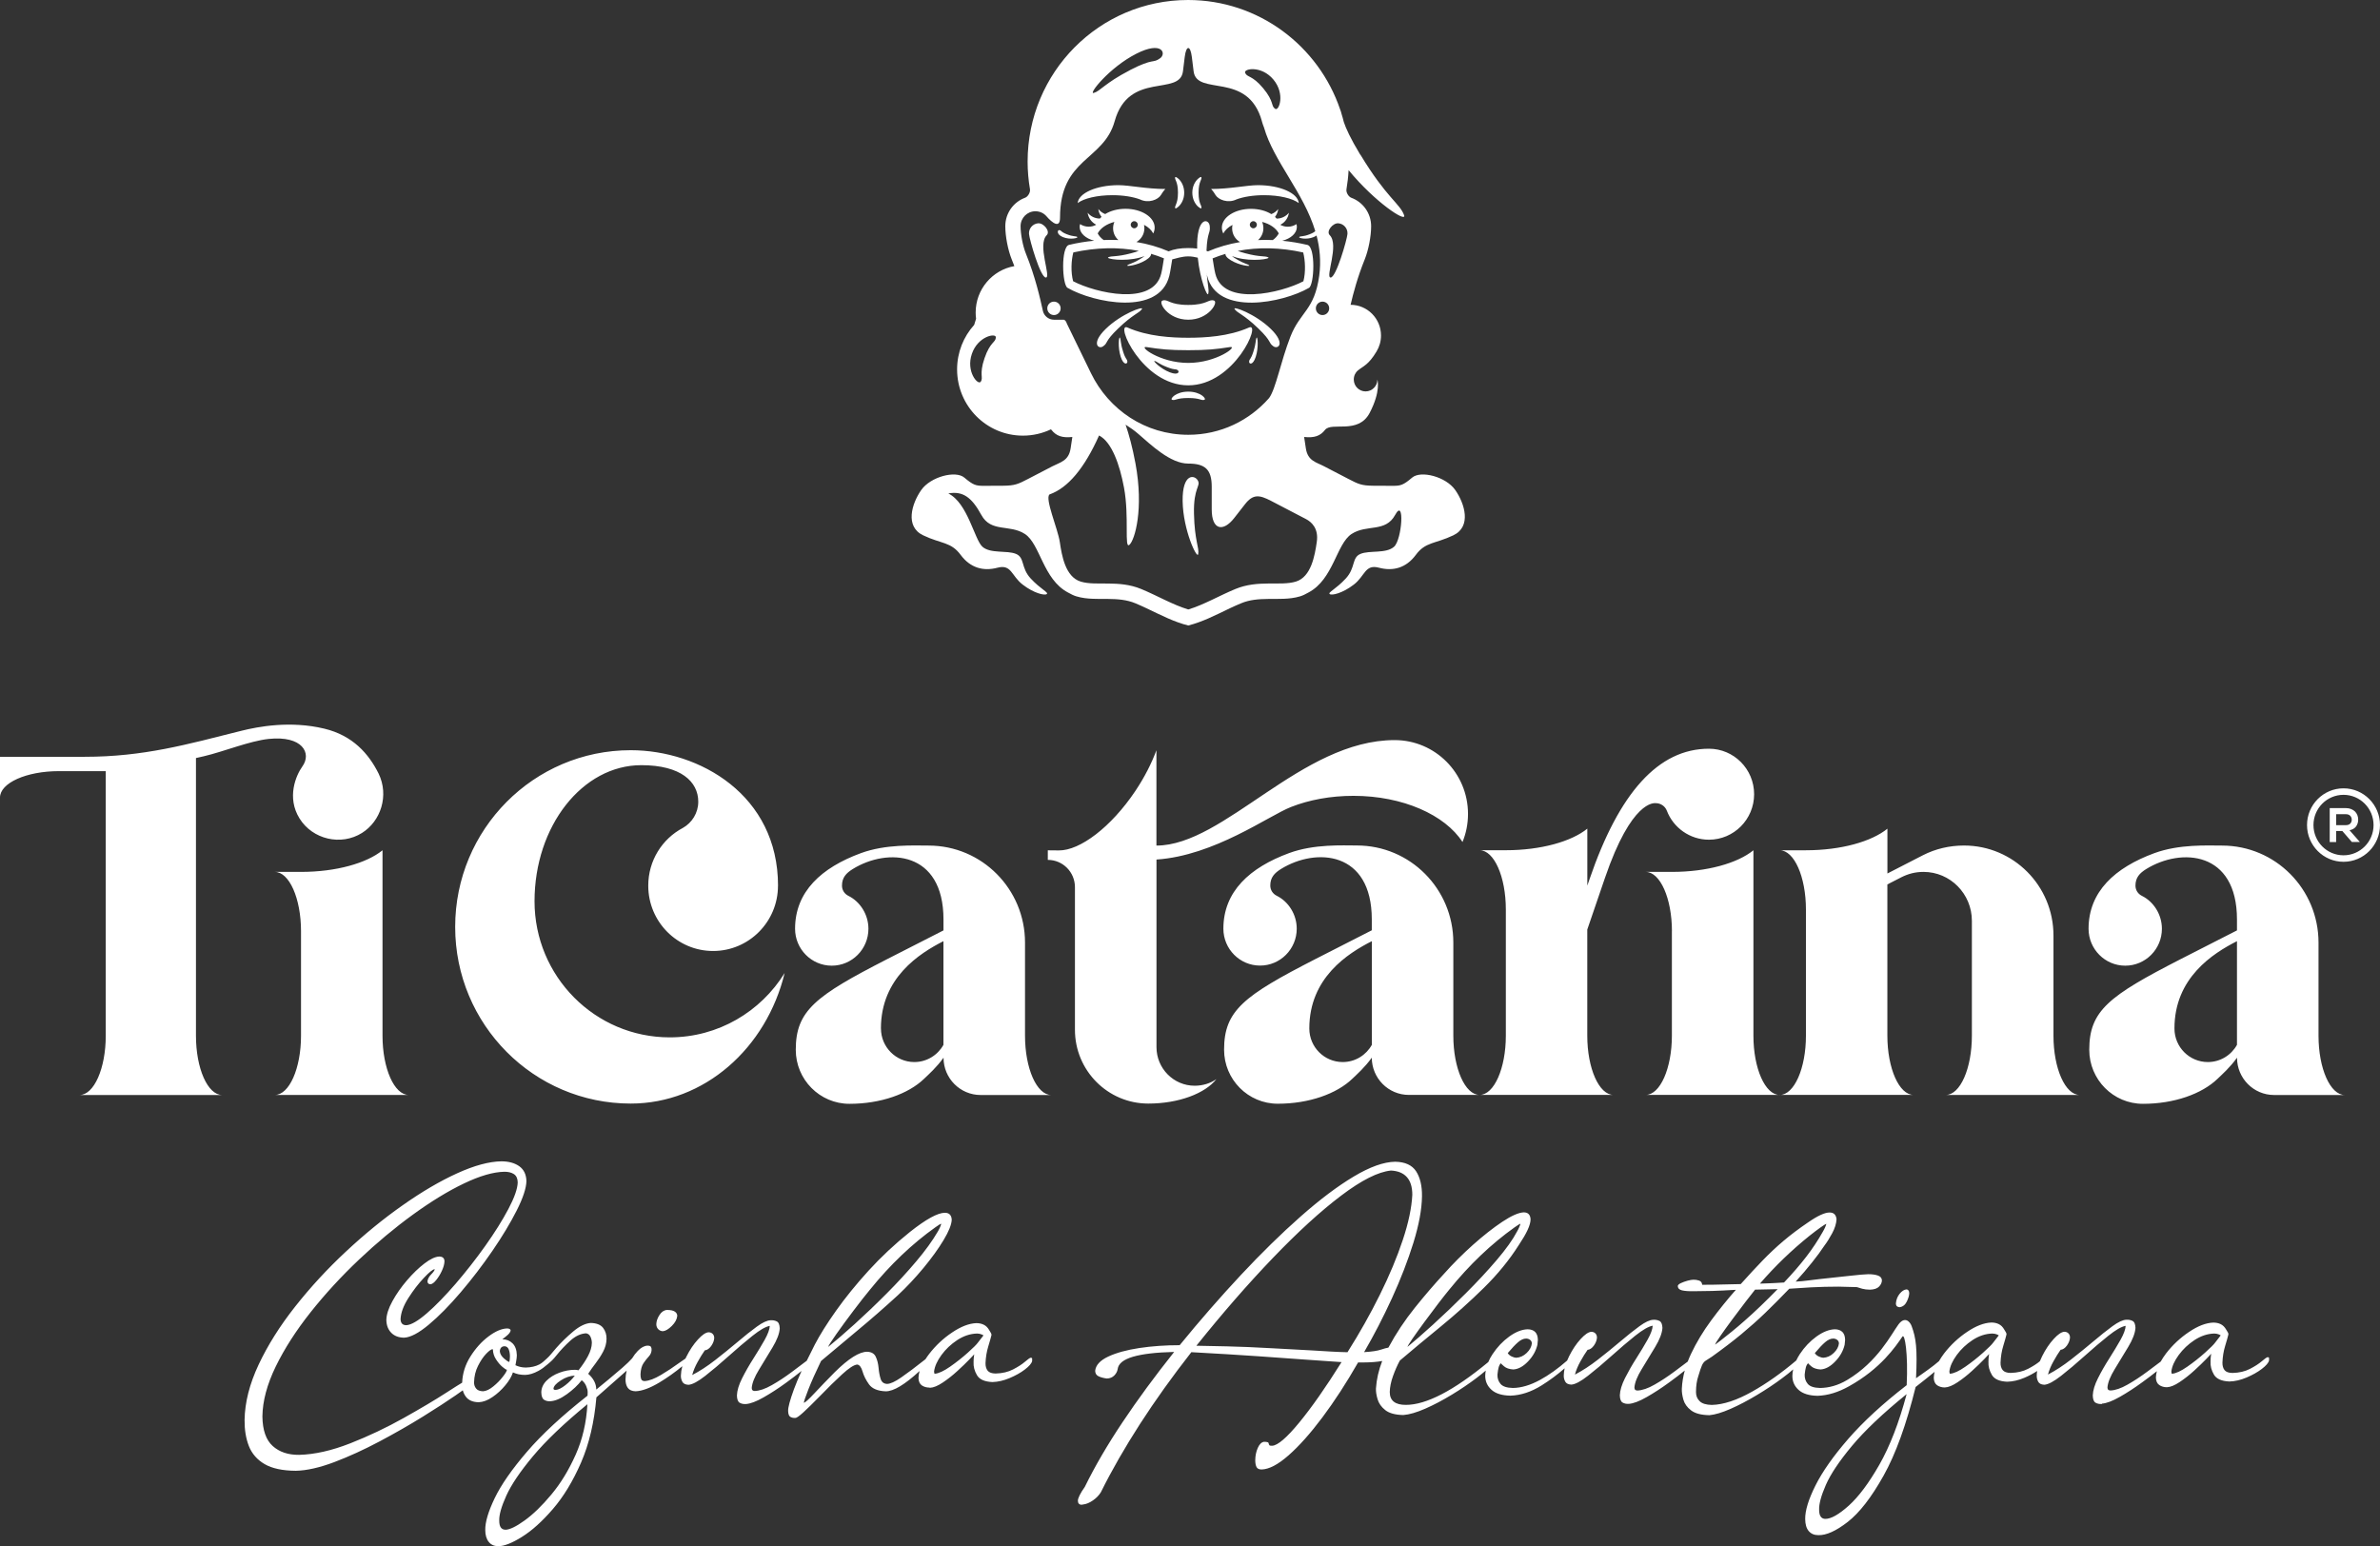 <svg width="157" height="102" viewBox="0 0 157 102" fill="none" xmlns="http://www.w3.org/2000/svg">
<rect x="0" y="0" width="157" height="102" fill="#333333" stroke="none"/>
<path fill-rule="evenodd" clip-rule="evenodd" d="M125.31 86.234C125.261 86.234 125.209 86.222 125.154 86.188C125.099 86.154 125.072 86.089 125.065 85.991C125.084 85.745 125.166 85.53 125.313 85.348C125.459 85.167 125.615 85.069 125.777 85.059C125.805 85.059 125.838 85.075 125.878 85.112C125.918 85.145 125.939 85.207 125.945 85.29C125.945 85.45 125.893 85.638 125.786 85.859C125.679 86.08 125.521 86.206 125.31 86.234ZM143.279 90.624C143.536 90.603 143.872 90.449 144.29 90.157C144.709 89.865 145.097 89.557 145.457 89.235C145.818 88.912 146.034 88.694 146.114 88.583L146.493 88.094C146.493 88.094 146.444 88.06 146.361 88.026C146.276 87.993 146.181 87.974 146.071 87.971C145.619 87.983 145.185 88.128 144.767 88.401C144.351 88.675 144.003 89.004 143.722 89.388C143.441 89.773 143.279 90.132 143.237 90.471C143.237 90.511 143.24 90.544 143.249 90.575C143.258 90.606 143.267 90.621 143.282 90.624H143.279ZM88.891 89.201C89.686 87.943 90.397 86.68 91.026 85.41C91.656 84.14 92.157 82.938 92.535 81.803C92.914 80.669 93.122 79.673 93.165 78.818C93.165 78.308 93.045 77.917 92.807 77.653C92.569 77.385 92.218 77.241 91.756 77.219C90.916 77.302 89.82 77.853 88.47 78.874C87.12 79.894 85.623 81.262 83.977 82.975C82.333 84.687 80.647 86.621 78.921 88.776C79.771 88.792 80.446 88.804 80.944 88.817C81.445 88.829 81.909 88.844 82.336 88.863C82.764 88.881 83.293 88.909 83.922 88.943L86.524 89.084C86.991 89.115 87.422 89.142 87.813 89.161C88.204 89.182 88.561 89.198 88.885 89.204L88.891 89.201ZM92.844 88.853C93.281 88.497 93.843 88.008 94.533 87.381C95.223 86.754 95.941 86.068 96.689 85.321C97.438 84.574 98.119 83.842 98.73 83.126C99.341 82.409 99.79 81.782 100.071 81.247C100.126 81.155 100.178 81.053 100.223 80.943C100.269 80.832 100.294 80.761 100.297 80.731C100.281 80.731 100.242 80.749 100.175 80.789C100.11 80.826 100.025 80.884 99.918 80.961C98.372 82.059 96.934 83.43 95.599 85.078C95.413 85.302 95.168 85.613 94.869 86.003C94.57 86.397 94.264 86.8 93.956 87.221C93.647 87.639 93.388 88.005 93.174 88.312C92.963 88.62 92.853 88.804 92.844 88.859V88.853ZM100.007 89.57C100.266 89.557 100.501 89.453 100.706 89.256C100.911 89.059 101.027 88.85 101.051 88.623C101.048 88.524 101.008 88.445 100.935 88.389C100.862 88.334 100.773 88.303 100.672 88.303C100.504 88.303 100.327 88.383 100.141 88.543C99.955 88.703 99.729 88.942 99.46 89.262C99.521 89.361 99.612 89.438 99.732 89.49C99.851 89.542 99.942 89.567 100.003 89.567L100.007 89.57ZM113.141 88.703C113.168 88.687 113.287 88.598 113.495 88.438C113.703 88.278 113.95 88.079 114.24 87.845C114.531 87.611 114.809 87.371 115.08 87.132C115.762 86.535 116.488 85.837 117.261 85.044L115.777 85.075C115.642 85.241 115.435 85.505 115.154 85.871C114.873 86.237 114.579 86.627 114.271 87.043C113.962 87.458 113.7 87.823 113.483 88.137C113.266 88.451 113.15 88.641 113.141 88.703ZM116.094 84.678L116.699 84.657C116.84 84.65 116.977 84.644 117.112 84.638L117.686 84.604C118.248 84.011 118.737 83.445 119.149 82.91C119.561 82.375 119.928 81.822 120.249 81.25C120.304 81.158 120.355 81.059 120.401 80.952C120.447 80.844 120.472 80.77 120.475 80.734C120.429 80.746 120.3 80.826 120.093 80.973C119.885 81.121 119.65 81.299 119.381 81.511C118.782 81.991 118.208 82.498 117.658 83.027C117.109 83.559 116.586 84.109 116.094 84.681V84.678ZM120.264 89.57C120.523 89.557 120.759 89.453 120.963 89.256C121.168 89.059 121.284 88.85 121.308 88.623C121.305 88.524 121.266 88.445 121.192 88.389C121.119 88.334 121.031 88.303 120.93 88.303C120.762 88.303 120.585 88.383 120.398 88.543C120.212 88.703 119.986 88.942 119.717 89.262C119.778 89.361 119.87 89.438 119.989 89.49C120.108 89.542 120.2 89.567 120.261 89.567L120.264 89.57ZM120.41 100.198C120.789 100.201 121.302 99.909 121.956 99.325C122.607 98.738 123.282 97.837 123.975 96.623C124.668 95.405 125.27 93.856 125.774 91.968C124.21 93.235 123.01 94.375 122.17 95.381C121.33 96.389 120.756 97.247 120.444 97.96C120.132 98.673 119.986 99.221 120.001 99.605C120.001 99.802 120.038 99.952 120.108 100.051C120.178 100.149 120.279 100.198 120.41 100.198ZM128.639 90.624C128.896 90.603 129.232 90.449 129.65 90.157C130.069 89.865 130.457 89.557 130.817 89.235C131.177 88.912 131.394 88.694 131.474 88.583L131.853 88.094C131.853 88.094 131.804 88.06 131.721 88.026C131.636 87.993 131.541 87.974 131.428 87.971C130.976 87.983 130.542 88.128 130.124 88.401C129.708 88.675 129.36 89.004 129.079 89.388C128.798 89.773 128.636 90.132 128.593 90.471C128.593 90.511 128.596 90.544 128.606 90.575C128.615 90.606 128.624 90.621 128.639 90.624ZM138.646 92.62C138.481 92.629 138.343 92.598 138.23 92.531C138.117 92.463 138.059 92.303 138.053 92.054C138.065 91.728 138.178 91.35 138.392 90.926C138.606 90.501 138.853 90.065 139.137 89.622C139.418 89.179 139.669 88.767 139.883 88.386C140.097 88.005 140.21 87.697 140.222 87.464C139.944 87.513 139.562 87.734 139.076 88.122C138.591 88.509 138.068 88.955 137.512 89.453C136.957 89.951 136.44 90.388 135.964 90.76C135.484 91.135 135.118 91.331 134.858 91.35C134.65 91.341 134.516 91.273 134.449 91.141C134.382 91.012 134.351 90.876 134.357 90.738C134.357 90.64 134.369 90.541 134.385 90.44C134.14 90.606 133.859 90.753 133.545 90.889C133.154 91.055 132.775 91.141 132.411 91.15C131.895 91.129 131.556 90.978 131.394 90.695C131.229 90.412 131.156 90.126 131.171 89.84C131.171 89.693 131.181 89.57 131.193 89.471C131.205 89.376 131.214 89.324 131.214 89.321C131.205 89.333 131.098 89.447 130.887 89.665C130.677 89.883 130.414 90.138 130.099 90.424C129.785 90.713 129.464 90.966 129.137 91.184C128.81 91.402 128.529 91.519 128.291 91.528C128.102 91.528 127.934 91.482 127.79 91.387C127.646 91.288 127.57 91.122 127.564 90.889C127.57 90.76 127.588 90.63 127.619 90.498C127.295 90.766 126.877 91.098 126.367 91.498C125.756 93.969 125.053 95.922 124.25 97.351C123.45 98.781 122.662 99.796 121.889 100.398C121.116 100.998 120.468 101.29 119.943 101.271C119.674 101.271 119.467 101.179 119.314 101.001C119.161 100.819 119.085 100.555 119.082 100.204C119.076 99.645 119.302 98.907 119.76 97.994C120.218 97.081 120.939 96.054 121.925 94.919C122.912 93.785 124.195 92.601 125.777 91.378C125.878 89.324 125.655 87.934 125.493 88.174C125.041 88.838 124.064 90.289 121.971 91.451C121.266 91.845 120.581 92.057 119.9 92.079C119.341 92.069 118.923 91.94 118.648 91.691C118.373 91.442 118.236 91.135 118.236 90.766C118.239 90.621 118.257 90.48 118.288 90.338C118.083 90.52 117.845 90.71 117.57 90.913C117.063 91.294 116.507 91.663 115.902 92.026C115.297 92.389 114.72 92.694 114.161 92.939C113.602 93.185 113.138 93.324 112.762 93.358C112.218 93.348 111.818 93.241 111.556 93.041C111.293 92.841 111.125 92.604 111.048 92.337C110.972 92.066 110.935 91.823 110.945 91.605C110.963 91.209 111.03 90.812 111.137 90.412C110.841 90.652 110.496 90.916 110.102 91.202C109.601 91.568 109.109 91.888 108.623 92.165C108.138 92.441 107.747 92.589 107.447 92.61C107.282 92.62 107.145 92.589 107.032 92.521C106.919 92.454 106.861 92.294 106.855 92.045C106.867 91.719 106.98 91.341 107.194 90.916C107.408 90.492 107.655 90.055 107.939 89.613C108.22 89.17 108.471 88.758 108.684 88.377C108.898 87.996 109.011 87.688 109.023 87.454C108.745 87.504 108.364 87.725 107.875 88.112C107.386 88.503 106.867 88.946 106.311 89.444C105.755 89.942 105.239 90.378 104.762 90.75C104.283 91.126 103.916 91.322 103.657 91.341C103.449 91.331 103.315 91.264 103.247 91.132C103.18 91.002 103.15 90.867 103.156 90.729C103.159 90.578 103.18 90.421 103.214 90.265C102.731 90.689 102.221 91.064 101.69 91.396C101.005 91.823 100.321 92.048 99.64 92.069C99.081 92.06 98.663 91.931 98.388 91.682C98.113 91.433 97.975 91.126 97.975 90.757C97.978 90.643 97.991 90.529 98.009 90.415C97.838 90.563 97.642 90.72 97.425 90.886C96.928 91.264 96.375 91.639 95.773 92.005C95.168 92.371 94.585 92.681 94.014 92.93C93.445 93.179 92.963 93.318 92.569 93.348C92.037 93.336 91.64 93.228 91.381 93.022C91.121 92.816 90.953 92.577 90.874 92.306C90.794 92.035 90.758 91.799 90.767 91.593C90.806 90.993 90.944 90.391 91.179 89.782C90.858 89.843 90.431 89.877 89.89 89.88H89.588C88.812 91.236 88.027 92.441 87.236 93.499C86.445 94.557 85.699 95.393 85.003 96.005C84.307 96.617 83.714 96.927 83.225 96.939C83.063 96.939 82.953 96.89 82.895 96.789C82.837 96.687 82.807 96.534 82.804 96.331C82.807 96.029 82.865 95.756 82.972 95.516C83.079 95.273 83.216 95.141 83.378 95.113C83.497 95.113 83.58 95.122 83.629 95.144C83.677 95.165 83.699 95.205 83.696 95.267C83.723 95.304 83.738 95.331 83.748 95.35C83.754 95.365 83.812 95.374 83.925 95.374C84.291 95.35 84.887 94.84 85.706 93.843C86.527 92.847 87.456 91.519 88.497 89.856C87.767 89.81 86.964 89.754 86.093 89.69C85.223 89.625 84.184 89.551 82.981 89.468C81.778 89.385 80.314 89.296 78.589 89.201C77.33 90.809 76.203 92.386 75.207 93.929C74.212 95.473 73.347 96.976 72.62 98.44C72.495 98.646 72.321 98.824 72.095 98.981C71.869 99.138 71.655 99.224 71.453 99.248L71.346 99.264C71.27 99.264 71.212 99.242 71.169 99.196C71.126 99.153 71.105 99.088 71.105 99.002C71.105 98.916 71.142 98.796 71.218 98.643C71.294 98.489 71.407 98.301 71.56 98.089C72.229 96.724 73.06 95.301 74.053 93.816C75.045 92.331 76.179 90.787 77.455 89.185C76.258 89.213 75.351 89.321 74.728 89.505C74.108 89.69 73.775 89.957 73.729 90.314C73.704 90.474 73.628 90.615 73.503 90.741C73.378 90.867 73.216 90.932 73.017 90.938C72.813 90.913 72.635 90.867 72.483 90.799C72.33 90.732 72.251 90.612 72.244 90.434C72.281 90.059 72.568 89.745 73.103 89.493C73.64 89.241 74.325 89.053 75.162 88.927C75.998 88.801 76.884 88.74 77.819 88.74C79.154 87.104 80.501 85.561 81.857 84.109C83.213 82.658 84.526 81.373 85.794 80.254C87.062 79.135 88.228 78.255 89.298 77.616C90.364 76.977 91.277 76.651 92.031 76.638C92.688 76.648 93.149 76.86 93.418 77.272C93.684 77.684 93.812 78.234 93.803 78.923C93.791 79.787 93.601 80.804 93.238 81.982C92.871 83.159 92.401 84.377 91.824 85.638C91.246 86.898 90.632 88.085 89.985 89.198C90.48 89.17 90.858 89.115 91.121 89.026C91.301 88.964 91.457 88.924 91.588 88.9C92.086 87.971 92.67 87.095 93.342 86.258C94.014 85.422 94.658 84.675 95.269 84.017C95.846 83.368 96.479 82.735 97.163 82.123C97.85 81.511 98.495 81.004 99.099 80.601C99.704 80.199 100.175 79.993 100.511 79.977C100.798 79.977 100.95 80.131 100.966 80.435C100.966 80.626 100.898 80.863 100.767 81.146C100.636 81.428 100.443 81.754 100.193 82.129C99.567 83.116 98.797 84.06 97.881 84.961C96.964 85.862 96.017 86.71 95.037 87.513C94.056 88.315 93.158 89.062 92.343 89.754C92.175 90.062 92.025 90.403 91.891 90.778C91.756 91.153 91.686 91.504 91.677 91.826C91.677 92.115 91.769 92.331 91.946 92.469C92.126 92.61 92.389 92.678 92.737 92.678C94.084 92.678 95.898 91.737 98.177 89.853C98.25 89.677 98.342 89.505 98.458 89.333C98.763 88.869 99.13 88.481 99.558 88.171C99.985 87.863 100.388 87.704 100.764 87.691C100.984 87.691 101.155 87.753 101.271 87.87C101.387 87.989 101.445 88.162 101.448 88.392L101.418 88.712C101.323 89.115 101.118 89.481 100.798 89.813C100.48 90.145 100.156 90.323 99.826 90.341C99.561 90.323 99.356 90.255 99.219 90.135C99.078 90.016 99.008 89.948 99.008 89.93C98.941 89.994 98.892 90.086 98.861 90.2C98.828 90.314 98.803 90.474 98.782 90.677C98.772 90.913 98.84 91.119 98.983 91.291C99.127 91.464 99.399 91.553 99.799 91.562C100.355 91.556 100.953 91.378 101.592 91.03C102.175 90.713 102.771 90.286 103.379 89.754C103.418 89.656 103.464 89.557 103.513 89.459C103.733 89.019 103.983 88.647 104.264 88.34C104.546 88.032 104.778 87.873 104.967 87.857C105.083 87.857 105.175 87.894 105.242 87.962C105.309 88.029 105.346 88.122 105.346 88.239C105.337 88.411 105.269 88.586 105.144 88.764C105.016 88.939 104.878 89.035 104.726 89.047C104.573 89.262 104.417 89.514 104.252 89.813C104.087 90.108 103.968 90.397 103.892 90.68C104.39 90.421 104.894 90.092 105.404 89.696C105.914 89.299 106.406 88.9 106.879 88.5C107.35 88.1 107.774 87.762 108.15 87.488C108.525 87.215 108.828 87.073 109.057 87.064C109.201 87.055 109.335 87.076 109.463 87.138C109.588 87.196 109.656 87.35 109.665 87.599C109.643 87.946 109.482 88.368 109.185 88.859C108.889 89.352 108.593 89.84 108.296 90.323C108 90.806 107.841 91.209 107.817 91.531C107.817 91.605 107.838 91.657 107.875 91.688C107.912 91.716 107.957 91.731 108.012 91.731C108.333 91.719 108.712 91.59 109.142 91.344C109.576 91.098 110.013 90.809 110.456 90.48C110.771 90.243 111.064 90.025 111.333 89.822C111.397 89.656 111.467 89.49 111.543 89.327C111.904 88.564 112.35 87.823 112.881 87.104C113.413 86.385 113.956 85.711 114.509 85.087C113.889 85.124 113.376 85.149 112.967 85.161C112.557 85.173 112.151 85.179 111.754 85.179C111.412 85.186 111.146 85.167 110.96 85.124C110.774 85.081 110.679 84.983 110.679 84.829C110.688 84.767 110.755 84.703 110.89 84.641C111.021 84.58 111.168 84.528 111.329 84.484C111.491 84.442 111.617 84.42 111.711 84.42C111.833 84.417 111.959 84.435 112.084 84.478C112.209 84.521 112.276 84.614 112.286 84.755C112.304 84.755 112.557 84.755 113.04 84.749C113.523 84.743 114.121 84.731 114.83 84.709C115.352 84.125 115.835 83.605 116.278 83.147C116.721 82.689 117.179 82.259 117.652 81.859C118.123 81.459 118.663 81.053 119.271 80.641C119.903 80.202 120.38 79.983 120.695 79.987C120.966 79.987 121.119 80.137 121.15 80.429C121.134 80.718 121.04 81.026 120.863 81.355C120.685 81.684 120.52 81.948 120.362 82.154C120.136 82.498 119.861 82.87 119.543 83.27C119.225 83.67 118.862 84.097 118.453 84.546C119.112 84.512 119.286 84.457 120.019 84.38C120.753 84.303 121.415 84.232 122.008 84.165C122.601 84.097 123.013 84.063 123.248 84.057C123.483 84.057 123.691 84.082 123.865 84.14C124.042 84.199 124.134 84.303 124.143 84.454C124.143 84.598 124.085 84.737 123.96 84.869C123.835 85.001 123.633 85.069 123.355 85.078C123.153 85.075 122.982 85.053 122.845 85.016C122.707 84.98 122.588 84.943 122.494 84.909L121.281 84.878C120.676 84.878 120.071 84.893 119.47 84.924L118.031 85.016C117.466 85.604 116.938 86.135 116.443 86.612C115.948 87.089 115.422 87.556 114.87 88.014C114.317 88.472 113.669 88.967 112.927 89.499C112.738 89.619 112.594 89.711 112.502 89.773C112.411 89.834 112.334 89.933 112.273 90.068C112.212 90.203 112.133 90.44 112.032 90.778C111.928 91.082 111.879 91.433 111.879 91.829C111.876 92.072 111.956 92.272 112.118 92.432C112.279 92.592 112.548 92.675 112.924 92.681C113.691 92.663 114.579 92.368 115.59 91.799C116.543 91.261 117.512 90.578 118.492 89.748C118.556 89.61 118.636 89.471 118.724 89.333C119.03 88.869 119.396 88.481 119.824 88.171C120.252 87.863 120.655 87.704 121.03 87.691C121.25 87.691 121.418 87.753 121.538 87.87C121.654 87.989 121.712 88.162 121.715 88.392L121.684 88.712C121.589 89.115 121.385 89.481 121.064 89.813C120.746 90.145 120.423 90.323 120.093 90.341C119.827 90.323 119.622 90.255 119.485 90.135C119.344 90.016 119.274 89.948 119.274 89.93C119.207 89.994 119.158 90.086 119.128 90.2C119.094 90.314 119.07 90.474 119.048 90.677C119.039 90.913 119.106 91.119 119.25 91.291C119.393 91.464 119.665 91.553 120.065 91.562C120.621 91.556 121.235 91.405 121.858 91.03C123.877 89.822 124.757 88.02 125.233 87.374C125.643 86.821 125.985 87.165 126.101 87.473C126.397 88.269 126.486 88.961 126.394 90.919C126.443 90.883 126.587 90.778 126.825 90.615C127.063 90.449 127.314 90.268 127.576 90.065C127.705 89.966 127.814 89.874 127.909 89.791C128.004 89.625 128.117 89.453 128.248 89.281C128.679 88.724 129.183 88.251 129.766 87.86C130.35 87.467 130.881 87.264 131.361 87.245C131.544 87.245 131.709 87.279 131.853 87.35C131.999 87.421 132.115 87.537 132.21 87.704C132.25 87.777 132.283 87.833 132.314 87.876C132.344 87.919 132.36 87.968 132.363 88.023C132.326 88.18 132.256 88.435 132.149 88.783C132.042 89.13 131.984 89.499 131.969 89.883C131.962 90.092 132.011 90.258 132.109 90.381C132.207 90.504 132.384 90.566 132.634 90.569C133.08 90.557 133.462 90.468 133.786 90.298C134.11 90.129 134.366 89.966 134.562 89.8C134.611 89.683 134.66 89.57 134.718 89.456C134.938 89.016 135.188 88.644 135.469 88.337C135.747 88.029 135.982 87.87 136.172 87.854C136.288 87.854 136.379 87.891 136.446 87.959C136.514 88.026 136.55 88.119 136.55 88.235C136.541 88.408 136.474 88.583 136.349 88.761C136.22 88.936 136.083 89.032 135.93 89.044C135.777 89.259 135.622 89.511 135.457 89.81C135.292 90.105 135.173 90.394 135.096 90.677C135.594 90.418 136.098 90.089 136.608 89.693C137.118 89.296 137.61 88.896 138.084 88.497C138.554 88.097 138.979 87.759 139.354 87.485C139.73 87.212 140.032 87.07 140.261 87.061C140.405 87.052 140.542 87.073 140.668 87.135C140.793 87.193 140.86 87.347 140.869 87.596C140.848 87.943 140.686 88.365 140.39 88.856C140.093 89.348 139.797 89.837 139.501 90.32C139.205 90.803 139.046 91.205 139.021 91.528C139.021 91.602 139.043 91.654 139.079 91.685C139.116 91.713 139.162 91.728 139.217 91.728C139.538 91.716 139.916 91.587 140.347 91.341C140.781 91.095 141.218 90.806 141.66 90.477C141.975 90.243 142.265 90.025 142.534 89.822C142.632 89.647 142.748 89.468 142.888 89.284C143.316 88.727 143.823 88.254 144.406 87.863C144.99 87.47 145.521 87.267 146.001 87.249C146.184 87.249 146.349 87.282 146.493 87.353C146.636 87.424 146.755 87.541 146.85 87.707C146.89 87.78 146.923 87.836 146.954 87.879C146.984 87.922 147 87.971 147 88.026C146.963 88.183 146.893 88.438 146.786 88.786C146.679 89.133 146.621 89.502 146.606 89.886C146.603 90.096 146.648 90.261 146.746 90.385C146.844 90.507 147.018 90.569 147.271 90.572C147.717 90.56 148.099 90.471 148.423 90.302C148.747 90.135 149.003 89.969 149.199 89.803C149.391 89.637 149.517 89.548 149.575 89.533C149.617 89.533 149.648 89.536 149.663 89.548C149.678 89.561 149.685 89.579 149.681 89.61V89.748C149.645 89.905 149.486 90.089 149.205 90.305C148.924 90.52 148.588 90.707 148.197 90.873C147.806 91.039 147.427 91.126 147.064 91.135C146.548 91.113 146.209 90.963 146.044 90.68C145.879 90.397 145.805 90.111 145.821 89.825C145.821 89.677 145.83 89.554 145.842 89.456C145.854 89.361 145.863 89.308 145.866 89.305C145.857 89.318 145.75 89.431 145.54 89.65C145.329 89.868 145.066 90.123 144.752 90.409C144.437 90.698 144.116 90.95 143.789 91.168C143.463 91.387 143.182 91.504 142.943 91.513C142.754 91.513 142.586 91.467 142.442 91.371C142.299 91.273 142.222 91.107 142.216 90.873C142.222 90.735 142.244 90.597 142.28 90.455C141.999 90.68 141.679 90.926 141.315 91.187C140.814 91.553 140.323 91.873 139.837 92.149C139.351 92.426 138.96 92.573 138.661 92.595L138.646 92.62ZM31.864 91.78C32.069 91.768 32.295 91.66 32.536 91.464C32.778 91.267 32.988 91.055 33.162 90.83C33.34 90.606 33.431 90.452 33.44 90.36C33.385 90.357 33.285 90.292 33.141 90.169C32.994 90.046 32.857 89.883 32.726 89.683C32.594 89.484 32.524 89.268 32.515 89.035C32.509 89.007 32.5 89.004 32.484 89.004C32.399 89.01 32.258 89.112 32.069 89.308C31.88 89.505 31.702 89.77 31.534 90.102C31.366 90.434 31.281 90.8 31.272 91.199C31.272 91.344 31.311 91.476 31.403 91.593C31.492 91.71 31.647 91.774 31.864 91.78ZM33.593 89.847C33.608 89.8 33.621 89.745 33.627 89.68C33.633 89.616 33.639 89.551 33.639 89.481C33.639 89.311 33.614 89.161 33.563 89.026C33.511 88.89 33.419 88.817 33.291 88.81C33.184 88.81 33.104 88.844 33.053 88.906C33.001 88.967 32.973 89.053 32.973 89.161C32.994 89.324 33.086 89.474 33.251 89.619C33.416 89.76 33.529 89.837 33.596 89.847H33.593ZM33.343 100.915C33.627 100.909 34.048 100.706 34.607 100.303C35.166 99.9 35.756 99.331 36.37 98.593C36.987 97.856 37.518 96.982 37.97 95.974C38.422 94.966 38.682 93.853 38.749 92.635C37.197 93.908 36 95.055 35.154 96.069C34.308 97.084 33.721 97.954 33.398 98.67C33.074 99.39 32.918 99.937 32.933 100.318C32.933 100.715 33.071 100.912 33.343 100.912V100.915ZM36.66 91.691C36.834 91.679 37.045 91.574 37.295 91.378C37.546 91.181 37.753 90.972 37.918 90.744C37.601 90.763 37.292 90.867 36.993 91.064C36.693 91.258 36.532 91.436 36.51 91.599C36.51 91.642 36.532 91.67 36.562 91.679C36.596 91.688 36.626 91.691 36.66 91.691ZM54.635 88.853C55.139 88.445 55.729 87.934 56.407 87.322C57.082 86.71 57.775 86.049 58.484 85.336C59.193 84.626 59.846 83.916 60.442 83.209C61.041 82.501 61.514 81.847 61.862 81.247C61.917 81.155 61.969 81.056 62.015 80.949C62.061 80.841 62.085 80.767 62.088 80.731C62.045 80.731 61.92 80.807 61.709 80.958C60.164 82.056 58.725 83.427 57.391 85.075C57.1 85.425 56.74 85.883 56.312 86.449C55.885 87.015 55.503 87.534 55.167 88.011C54.831 88.487 54.654 88.77 54.632 88.856L54.635 88.853ZM61.316 91.537C61.126 91.537 60.958 91.491 60.815 91.396C60.671 91.298 60.595 91.132 60.589 90.898C60.595 90.747 60.619 90.597 60.662 90.443C59.691 91.338 58.945 91.787 58.426 91.783C57.898 91.762 57.531 91.608 57.326 91.325C57.122 91.042 56.981 90.757 56.899 90.474C56.819 90.191 56.7 90.037 56.547 90.016C56.331 90.037 56.001 90.249 55.555 90.658C55.109 91.067 54.623 91.544 54.095 92.091C53.624 92.57 53.258 92.933 52.989 93.176C52.72 93.419 52.549 93.539 52.473 93.539C52.354 93.548 52.244 93.527 52.146 93.474C52.048 93.425 51.996 93.293 51.99 93.081C51.981 92.847 52.109 92.374 52.372 91.651C52.497 91.307 52.668 90.904 52.879 90.437C52.586 90.674 52.247 90.932 51.859 91.215C51.358 91.581 50.866 91.9 50.38 92.177C49.895 92.454 49.504 92.601 49.205 92.623C49.04 92.632 48.902 92.601 48.789 92.534C48.676 92.466 48.618 92.306 48.612 92.057C48.624 91.731 48.737 91.353 48.951 90.929C49.165 90.504 49.412 90.068 49.696 89.625C49.977 89.182 50.228 88.77 50.442 88.389C50.655 88.008 50.768 87.7 50.781 87.467C50.503 87.516 50.121 87.737 49.635 88.125C49.15 88.512 48.627 88.958 48.071 89.456C47.515 89.954 46.999 90.391 46.523 90.763C46.043 91.138 45.677 91.335 45.417 91.353C45.209 91.344 45.075 91.276 45.008 91.144C44.941 91.015 44.91 90.879 44.916 90.741C44.922 90.541 44.953 90.335 45.011 90.126C44.519 90.532 44.015 90.889 43.505 91.196C42.885 91.568 42.359 91.762 41.932 91.78C41.691 91.774 41.52 91.7 41.416 91.559C41.312 91.415 41.263 91.23 41.263 91.005C41.266 90.806 41.29 90.612 41.339 90.418C40.887 90.824 40.221 91.411 39.342 92.18C39.201 93.819 38.865 95.251 38.331 96.481C37.796 97.708 37.176 98.732 36.47 99.55C35.765 100.367 35.084 100.979 34.427 101.388C33.77 101.797 33.254 102 32.872 102C32.597 101.997 32.387 101.902 32.237 101.711C32.087 101.523 32.011 101.262 32.011 100.93C32.002 100.414 32.209 99.713 32.634 98.83C33.059 97.948 33.767 96.93 34.757 95.777C35.746 94.624 37.078 93.391 38.755 92.072C38.755 92.072 38.758 92.054 38.761 92.014C38.764 91.974 38.767 91.912 38.767 91.829C38.767 91.722 38.734 91.587 38.667 91.43C38.599 91.273 38.502 91.147 38.373 91.052C38.12 91.378 37.793 91.685 37.393 91.974C36.993 92.263 36.626 92.42 36.299 92.438C36.144 92.448 36.006 92.414 35.89 92.34C35.774 92.266 35.713 92.1 35.707 91.842C35.716 91.556 35.832 91.301 36.055 91.079C36.278 90.858 36.559 90.683 36.895 90.557C37.231 90.431 37.573 90.366 37.918 90.363C37.958 90.363 37.998 90.366 38.04 90.372C38.083 90.378 38.123 90.385 38.163 90.394C38.425 90.065 38.636 89.748 38.795 89.444C38.954 89.139 39.036 88.856 39.042 88.595C39.042 88.457 39.015 88.322 38.954 88.189C38.896 88.057 38.798 87.98 38.663 87.956C38.3 87.977 37.955 88.14 37.619 88.445C37.286 88.749 36.987 89.062 36.727 89.388C36.467 89.714 36.373 89.791 36.113 90.009C35.893 90.194 35.74 90.317 35.508 90.44C35.194 90.609 34.907 90.695 34.641 90.701C34.482 90.701 34.338 90.686 34.204 90.658C34.073 90.63 33.95 90.587 33.837 90.535C33.749 90.806 33.581 91.089 33.33 91.39C33.08 91.691 32.799 91.949 32.481 92.165C32.167 92.38 31.864 92.49 31.58 92.503C31.195 92.497 30.914 92.377 30.737 92.146C30.642 92.023 30.572 91.879 30.529 91.716C30.404 91.805 30.248 91.916 30.059 92.048C29.509 92.429 28.794 92.893 27.909 93.444C27.023 93.994 26.067 94.541 25.044 95.085C24.017 95.63 23.018 96.088 22.05 96.454C21.079 96.819 20.236 97.01 19.515 97.025C18.635 97.019 17.948 96.872 17.453 96.583C16.962 96.294 16.616 95.897 16.418 95.396C16.222 94.895 16.128 94.32 16.134 93.671C16.152 92.515 16.461 91.298 17.062 90.019C17.664 88.74 18.467 87.464 19.472 86.191C20.477 84.918 21.592 83.707 22.82 82.563C24.048 81.416 25.294 80.398 26.565 79.507C27.832 78.615 29.033 77.911 30.163 77.398C31.293 76.884 32.264 76.623 33.074 76.611C33.553 76.611 33.947 76.718 34.253 76.933C34.558 77.152 34.717 77.481 34.726 77.92C34.714 78.388 34.5 79.033 34.085 79.854C33.669 80.675 33.135 81.567 32.478 82.523C31.822 83.479 31.125 84.389 30.386 85.256C29.647 86.123 28.947 86.833 28.284 87.387C27.622 87.94 27.078 88.226 26.653 88.245C26.293 88.239 26.009 88.128 25.804 87.916C25.596 87.7 25.493 87.421 25.486 87.07C25.496 86.713 25.63 86.299 25.89 85.831C26.146 85.364 26.467 84.906 26.849 84.46C27.231 84.014 27.616 83.642 28 83.35C28.385 83.055 28.709 82.904 28.972 82.892C29.1 82.892 29.189 82.926 29.244 82.984C29.296 83.043 29.323 83.119 29.32 83.212C29.314 83.39 29.259 83.593 29.152 83.827C29.045 84.06 28.92 84.263 28.776 84.442C28.633 84.62 28.507 84.712 28.394 84.721C28.339 84.721 28.294 84.706 28.257 84.672C28.22 84.641 28.199 84.589 28.199 84.521C28.22 84.365 28.3 84.217 28.44 84.073C28.581 83.931 28.663 83.814 28.681 83.728C28.547 83.731 28.312 83.928 27.958 84.303C27.603 84.678 27.264 85.118 26.941 85.625C26.617 86.132 26.446 86.594 26.424 87.009C26.424 87.138 26.455 87.239 26.516 87.313C26.577 87.384 26.675 87.421 26.803 87.421C27.124 87.402 27.573 87.141 28.156 86.637C28.74 86.132 29.369 85.481 30.053 84.691C30.734 83.897 31.388 83.067 32.008 82.194C32.628 81.321 33.138 80.509 33.535 79.759C33.932 79.009 34.14 78.422 34.152 78C34.146 77.739 34.06 77.555 33.895 77.45C33.731 77.346 33.523 77.296 33.275 77.299C32.542 77.312 31.651 77.57 30.6 78.074C29.546 78.578 28.422 79.267 27.224 80.137C26.027 81.007 24.845 81.994 23.678 83.098C22.512 84.202 21.448 85.358 20.492 86.563C19.533 87.771 18.767 88.964 18.192 90.142C17.618 91.322 17.322 92.423 17.31 93.444C17.322 94.341 17.548 94.993 17.988 95.39C18.428 95.786 19.011 95.983 19.735 95.974C20.758 95.949 21.882 95.694 23.104 95.215C24.326 94.735 25.502 94.175 26.632 93.542C27.762 92.909 28.7 92.352 29.445 91.87C29.94 91.55 30.288 91.331 30.487 91.212C30.511 90.606 30.688 90.034 31.024 89.499C31.366 88.952 31.764 88.509 32.222 88.165C32.68 87.82 33.089 87.645 33.456 87.636C33.532 87.636 33.587 87.651 33.627 87.676C33.663 87.7 33.685 87.734 33.685 87.774C33.663 87.885 33.572 88.005 33.413 88.131L33.141 88.352C33.407 88.352 33.63 88.441 33.81 88.617C33.99 88.792 34.085 89.056 34.094 89.407C34.091 89.521 34.076 89.656 34.048 89.81C34.021 89.963 34.005 90.049 34.002 90.062C34.1 90.108 34.204 90.145 34.314 90.172C34.424 90.2 34.549 90.212 34.684 90.215C35.035 90.206 35.334 90.138 35.582 90.009C35.774 89.911 35.927 89.748 36.07 89.622C36.269 89.447 36.367 89.299 36.693 88.924C37.02 88.552 37.393 88.189 37.808 87.839C38.224 87.488 38.609 87.301 38.966 87.273C39.354 87.282 39.626 87.393 39.785 87.599C39.94 87.805 40.017 88.048 40.011 88.325C40.005 88.62 39.928 88.9 39.785 89.17C39.641 89.441 39.476 89.693 39.29 89.936C39.103 90.178 38.938 90.409 38.801 90.627C38.969 90.772 39.1 90.932 39.192 91.107C39.284 91.282 39.333 91.467 39.333 91.667L40.127 91.015C40.447 90.75 40.756 90.489 41.052 90.231C41.348 89.972 41.562 89.763 41.697 89.61C41.81 89.422 41.935 89.259 42.072 89.118C42.289 88.893 42.503 88.78 42.711 88.77C42.836 88.77 42.912 88.798 42.943 88.853C42.973 88.906 42.989 88.976 42.983 89.062C42.973 89.222 42.912 89.364 42.796 89.487C42.68 89.61 42.567 89.757 42.448 89.93C42.332 90.102 42.268 90.341 42.252 90.649C42.249 90.787 42.265 90.898 42.298 90.981C42.332 91.064 42.408 91.104 42.524 91.107C42.824 91.089 43.181 90.953 43.6 90.704C44.018 90.455 44.397 90.206 44.739 89.954C44.95 89.8 45.111 89.69 45.218 89.622C45.24 89.579 45.261 89.533 45.283 89.49C45.502 89.05 45.753 88.678 46.034 88.371C46.312 88.063 46.547 87.903 46.736 87.888C46.853 87.888 46.944 87.925 47.011 87.993C47.079 88.06 47.115 88.152 47.115 88.269C47.106 88.441 47.039 88.617 46.914 88.795C46.785 88.97 46.648 89.066 46.495 89.078C46.343 89.293 46.187 89.545 46.022 89.843C45.857 90.138 45.738 90.427 45.661 90.71C46.159 90.452 46.663 90.123 47.173 89.727C47.683 89.33 48.175 88.93 48.649 88.531C49.119 88.131 49.544 87.793 49.922 87.519C50.298 87.245 50.6 87.104 50.83 87.095C50.973 87.085 51.111 87.107 51.236 87.168C51.361 87.227 51.428 87.381 51.437 87.63C51.416 87.977 51.254 88.398 50.958 88.89C50.661 89.382 50.365 89.871 50.069 90.354C49.773 90.836 49.614 91.239 49.589 91.562C49.589 91.636 49.611 91.688 49.647 91.719C49.684 91.746 49.73 91.762 49.785 91.762C50.106 91.75 50.484 91.621 50.915 91.374C51.349 91.129 51.786 90.84 52.228 90.511C52.589 90.24 52.919 89.994 53.218 89.766C53.377 89.434 53.557 89.078 53.75 88.7C54.083 88.06 54.55 87.316 55.155 86.461C55.759 85.61 56.471 84.731 57.296 83.823C58.12 82.92 59.028 82.068 60.023 81.272C61.086 80.429 61.853 80.008 62.327 80.005C62.614 80.005 62.766 80.159 62.782 80.463C62.77 80.783 62.592 81.229 62.247 81.803C61.902 82.379 61.459 82.99 60.922 83.642C60.381 84.294 59.816 84.897 59.223 85.45C58.307 86.289 57.424 87.058 56.578 87.759C55.732 88.46 54.929 89.133 54.162 89.782C53.811 90.507 53.533 91.129 53.331 91.642C53.13 92.155 53.029 92.457 53.026 92.543C53.12 92.521 53.352 92.312 53.725 91.912C54.098 91.513 54.547 91.046 55.072 90.514C55.982 89.616 56.694 89.17 57.207 89.173C57.485 89.185 57.675 89.293 57.772 89.505C57.87 89.714 57.931 89.957 57.956 90.234C57.98 90.51 58.026 90.753 58.093 90.963C58.157 91.172 58.298 91.282 58.511 91.294C58.725 91.294 59.037 91.153 59.446 90.87C59.849 90.594 60.384 90.191 61.05 89.665C61.12 89.551 61.203 89.438 61.291 89.321C61.719 88.764 62.226 88.291 62.809 87.9C63.393 87.507 63.924 87.304 64.404 87.285C64.587 87.285 64.752 87.319 64.895 87.39C65.042 87.461 65.158 87.578 65.253 87.743C65.292 87.817 65.326 87.873 65.357 87.916C65.387 87.959 65.402 88.008 65.406 88.063C65.369 88.22 65.299 88.475 65.192 88.823C65.085 89.17 65.027 89.539 65.011 89.923C65.008 90.132 65.054 90.298 65.152 90.421C65.25 90.544 65.427 90.606 65.677 90.609C66.123 90.597 66.505 90.507 66.829 90.338C67.153 90.172 67.409 90.006 67.605 89.84C67.797 89.674 67.922 89.585 67.98 89.57C68.026 89.57 68.054 89.573 68.069 89.585C68.084 89.597 68.09 89.616 68.087 89.647V89.785C68.051 89.942 67.892 90.126 67.611 90.341C67.33 90.557 66.994 90.744 66.6 90.91C66.209 91.076 65.83 91.162 65.467 91.172C64.95 91.15 64.611 90.999 64.446 90.716C64.281 90.434 64.208 90.148 64.223 89.862C64.223 89.714 64.233 89.591 64.245 89.493C64.257 89.398 64.266 89.345 64.266 89.342C64.257 89.355 64.15 89.468 63.939 89.687C63.729 89.905 63.466 90.16 63.151 90.446C62.837 90.735 62.516 90.987 62.189 91.205C61.862 91.424 61.581 91.54 61.343 91.55L61.316 91.537ZM61.664 90.624C61.92 90.603 62.256 90.449 62.675 90.157C63.093 89.865 63.481 89.557 63.842 89.235C64.202 88.912 64.419 88.694 64.498 88.583L64.877 88.094C64.877 88.094 64.828 88.06 64.746 88.026C64.663 87.993 64.566 87.974 64.453 87.971C64 87.983 63.567 88.128 63.148 88.401C62.733 88.675 62.385 89.004 62.104 89.388C61.823 89.773 61.661 90.132 61.618 90.471C61.618 90.511 61.621 90.544 61.63 90.575C61.636 90.606 61.648 90.621 61.664 90.624ZM43.734 87.817C43.615 87.817 43.514 87.774 43.428 87.691C43.343 87.608 43.297 87.498 43.294 87.359C43.3 87.159 43.367 86.956 43.502 86.75C43.633 86.544 43.798 86.431 43.994 86.415C44.241 86.415 44.418 86.455 44.522 86.529C44.626 86.603 44.678 86.695 44.675 86.812C44.653 87.033 44.537 87.252 44.317 87.47C44.1 87.685 43.905 87.802 43.734 87.817ZM154.752 53.709H154.107V54.434H154.752C154.877 54.434 154.975 54.397 155.039 54.33C155.103 54.259 155.137 54.173 155.137 54.075C155.137 53.976 155.103 53.89 155.039 53.819C154.972 53.749 154.877 53.712 154.752 53.712V53.709ZM155.146 55.547L154.514 54.819H154.107V55.547H153.683V53.309H154.217H154.752C154.88 53.309 154.996 53.331 155.1 53.373C155.204 53.417 155.289 53.472 155.357 53.539C155.424 53.61 155.473 53.687 155.509 53.779C155.543 53.868 155.561 53.964 155.561 54.062C155.561 54.145 155.552 54.222 155.531 54.293C155.509 54.364 155.479 54.434 155.436 54.499C155.393 54.563 155.335 54.622 155.259 54.668C155.183 54.714 155.094 54.751 154.99 54.769L155.671 55.544H155.143L155.146 55.547ZM152.611 54.428C152.611 53.324 153.5 52.433 154.593 52.433C155.687 52.433 156.575 53.327 156.575 54.428C156.575 55.529 155.687 56.423 154.593 56.423C153.5 56.423 152.611 55.529 152.611 54.428ZM152.186 54.428C152.186 53.091 153.264 52.005 154.593 52.005C155.922 52.005 157 53.091 157 54.428C157 55.766 155.922 56.851 154.593 56.851C153.264 56.851 152.186 55.766 152.186 54.428ZM143.441 67.848C143.441 69.072 144.428 70.062 145.643 70.062C146.468 70.062 147.189 69.604 147.565 68.927V62.087C145.982 62.892 143.441 64.5 143.441 67.845V67.848ZM104.71 58.422L104.854 58.004C106.809 52.288 109.399 49.392 112.731 49.392C114.378 49.392 115.713 50.736 115.713 52.393C115.713 54.05 114.378 55.394 112.731 55.394C111.47 55.394 110.386 54.6 109.958 53.487C109.845 53.189 109.558 52.983 109.222 52.983C109.127 52.983 107.637 52.759 105.871 57.921L104.707 61.321V68.319C104.707 70.48 105.483 72.23 106.439 72.23H92.939C91.588 72.23 90.495 71.132 90.492 69.773C90.028 70.422 89.493 70.889 89.209 71.163C88.177 72.156 86.356 72.811 84.288 72.811C82.333 72.811 80.748 71.215 80.748 69.247C80.748 66.665 82.049 65.69 86.756 63.276L90.492 61.37V60.648C90.492 56.128 86.805 55.901 84.505 57.324C84.074 57.592 83.796 57.884 83.796 58.416C83.796 58.72 83.968 58.966 84.221 59.092C84.994 59.473 85.541 60.322 85.541 61.263C85.541 62.609 84.456 63.698 83.121 63.698C81.787 63.698 80.702 62.606 80.702 61.263C80.702 58.806 82.449 57.229 85.04 56.276C86.686 55.67 88.561 55.775 89.511 55.775C93.024 55.775 95.871 58.64 95.871 62.176V68.319C95.871 70.48 96.647 72.23 97.603 72.23C98.559 72.23 99.335 70.477 99.335 68.319V59.999C99.335 57.838 98.559 56.088 97.603 56.088H99.335C101.65 56.088 103.666 55.513 104.71 54.665V58.419V58.422ZM86.371 67.848C86.371 69.072 87.358 70.062 88.574 70.062C89.401 70.062 90.119 69.604 90.495 68.927V62.087C88.913 62.892 86.371 64.5 86.371 67.845V67.848ZM110.291 61.429C110.291 59.267 109.515 57.518 108.559 57.518H110.291C112.606 57.518 114.622 56.943 115.667 56.091V68.322C115.667 70.483 116.443 72.233 117.399 72.233C118.355 72.233 119.131 70.48 119.131 68.322V60.002C119.131 57.841 118.355 56.091 117.399 56.091H119.131C121.446 56.091 123.462 55.517 124.506 54.668V57.623L126.858 56.414C127.665 56.002 128.59 55.778 129.559 55.778C132.818 55.778 135.46 58.431 135.46 61.712V68.322C135.46 70.483 136.236 72.233 137.192 72.233H128.352C129.308 72.233 130.078 70.48 130.078 68.322V60.743C130.078 58.966 128.651 57.518 126.886 57.518C126.348 57.518 125.875 57.644 125.426 57.871L124.503 58.345V68.319C124.503 70.48 125.279 72.23 126.235 72.23H108.556C109.512 72.23 110.288 70.477 110.288 68.319V61.426L110.291 61.429ZM147.565 69.779C147.1 70.428 146.566 70.895 146.282 71.169C145.249 72.162 143.429 72.817 141.361 72.817C139.406 72.817 137.821 71.221 137.821 69.253C137.821 66.671 139.122 65.696 143.829 63.283L147.565 61.377V60.654C147.565 56.134 143.878 55.907 141.578 57.33C141.147 57.598 140.869 57.89 140.869 58.422C140.869 58.726 141.04 58.972 141.294 59.098C142.067 59.48 142.613 60.328 142.613 61.269C142.613 62.615 141.529 63.704 140.194 63.704C138.859 63.704 137.775 62.612 137.775 61.269C137.775 58.812 139.522 57.235 142.112 56.282C143.759 55.676 145.634 55.781 146.584 55.781C150.097 55.781 152.944 58.646 152.944 62.182V68.325C152.944 70.486 153.719 72.236 154.676 72.236H150.014C148.664 72.236 147.571 71.138 147.568 69.779H147.565ZM19.857 61.429C19.857 59.267 19.081 57.518 18.125 57.518H19.857C22.172 57.518 24.188 56.943 25.233 56.091V68.322C25.233 70.483 26.009 72.233 26.965 72.233H18.125C19.081 72.233 19.857 70.48 19.857 68.322V61.429ZM3.885 50.871C1.738 50.871 0 51.652 0 52.614V49.924H5.59C9.466 49.924 12.313 49.115 15.917 48.211C17.041 47.929 19.155 47.532 21.39 48.067C23.278 48.519 24.329 49.736 24.973 51.028C25.679 52.479 25.12 54.17 23.88 54.948C22.499 55.815 20.621 55.381 19.759 53.992C18.895 52.602 19.53 51.141 19.943 50.566C20.584 49.678 19.943 48.513 17.722 48.746C16.47 48.879 14.75 49.583 13.455 49.887C13.284 49.927 13.107 49.967 12.927 50.007V68.325C12.927 70.486 13.702 72.236 14.658 72.236H5.245C6.201 72.236 6.976 70.483 6.976 68.325V50.874H3.885V50.871ZM51.321 58.428C51.321 60.808 49.406 62.735 47.042 62.735C44.678 62.735 42.763 60.808 42.763 58.428C42.763 56.774 43.679 55.338 45.047 54.616C45.643 54.281 46.062 53.632 46.062 52.888C46.062 51.569 44.919 50.477 42.307 50.477C38.419 50.477 35.261 54.496 35.261 59.455C35.261 64.414 39.253 68.433 44.18 68.433C47.381 68.433 50.188 66.735 51.761 64.187C50.555 69.149 46.465 72.801 41.605 72.801C35.209 72.801 30.026 67.584 30.026 61.146C30.026 54.708 35.209 49.49 41.605 49.49C46.153 49.49 51.324 52.448 51.324 58.431L51.321 58.428ZM62.238 69.779C61.774 70.428 61.239 70.895 60.955 71.169C59.923 72.162 58.102 72.817 56.034 72.817C54.08 72.817 52.494 71.221 52.494 69.253C52.494 66.671 53.795 65.696 58.502 63.283L62.238 61.377V60.654C62.238 56.134 58.551 55.907 56.251 57.33C55.821 57.598 55.543 57.89 55.543 58.422C55.543 58.726 55.714 58.972 55.967 59.098C56.74 59.48 57.287 60.328 57.287 61.269C57.287 62.615 56.202 63.704 54.867 63.704C53.533 63.704 52.448 62.612 52.448 61.269C52.448 58.812 54.196 57.235 56.786 56.282C58.432 55.676 60.307 55.781 61.258 55.781C64.77 55.781 67.617 58.646 67.617 62.182V68.325C67.617 70.486 68.393 72.236 69.349 72.236H64.688C63.341 72.236 62.244 71.138 62.241 69.779H62.238ZM58.114 67.848C58.114 69.072 59.101 70.062 60.314 70.062C61.138 70.062 61.859 69.604 62.235 68.927V62.087C60.656 62.892 58.111 64.5 58.111 67.845L58.114 67.848ZM76.289 63.089V69.078C76.289 70.48 77.416 71.624 78.808 71.624C79.34 71.624 79.838 71.47 80.244 71.187C79.496 72.134 77.761 72.801 75.748 72.801C73.075 72.801 70.91 70.621 70.91 67.931V58.526C70.91 57.53 70.109 56.725 69.12 56.725V56.094L69.85 56.101C71.243 56.113 73.295 54.563 74.89 52.187C75.497 51.28 75.965 50.361 76.285 49.493V55.781C80.769 55.781 85.843 48.823 92.001 48.823C94.673 48.823 96.839 51.003 96.839 53.693C96.839 54.351 96.711 54.975 96.476 55.547C95.327 53.761 92.541 52.5 89.285 52.5C87.77 52.5 86.359 52.765 85.165 53.235C83.674 53.819 80.107 56.448 76.289 56.703V63.092V63.089ZM83.24 7.997C83.28 8.141 83.329 8.28 83.381 8.409C84.004 10.607 85.987 12.685 86.765 15.246C86.716 15.293 86.637 15.36 86.39 15.456C85.938 15.631 85.809 15.557 85.706 15.634C85.62 15.698 86.17 15.837 86.649 15.643C86.732 15.609 86.799 15.572 86.848 15.536C87.065 16.36 87.15 17.236 87.025 18.18C86.716 20.47 85.767 20.559 85.125 22.207C84.475 23.877 84.166 25.645 83.717 26.259C82.413 27.744 80.522 28.682 78.387 28.682C75.546 28.682 73.139 27.025 71.969 24.621L70.384 21.362C70.335 21.223 70.268 21.091 70.152 21.091H69.523C69.172 21.091 68.869 20.839 68.796 20.51C68.616 19.698 68.31 18.303 67.672 16.722C67.476 16.236 67.324 15.465 67.324 14.921C67.324 14.376 67.76 13.937 68.301 13.937C68.591 13.937 68.851 14.057 69.031 14.266C69.413 14.705 69.926 15.099 69.926 14.361C69.926 10.401 72.797 10.626 73.53 7.997C74.459 4.661 77.831 6.383 78.036 4.701L78.152 3.76C78.249 2.97 78.524 2.97 78.622 3.76L78.738 4.701C78.943 6.383 82.318 4.661 83.244 7.997H83.24ZM74.526 4.636C72.849 5.506 72.593 6.008 72.147 6.131C71.774 6.235 73.17 4.455 74.957 3.545C76.673 2.672 76.948 3.539 76.533 3.84C76.026 4.209 76.139 3.797 74.523 4.633L74.526 4.636ZM64.944 23.634C65.32 22.53 65.686 22.604 65.693 22.25C65.699 21.955 64.51 22.173 64.11 23.345C63.71 24.516 64.51 25.423 64.688 25.189C64.898 24.907 64.569 24.734 64.944 23.634ZM83.329 5.823C84.074 6.718 83.824 6.995 84.123 7.182C84.371 7.339 84.795 6.201 84.004 5.251C83.213 4.301 82.028 4.526 82.135 4.799C82.266 5.128 82.584 4.928 83.329 5.823ZM88.888 15.434C88.913 15.071 88.641 14.758 88.28 14.73C87.92 14.705 87.462 15.259 87.718 15.514C88.357 16.15 87.413 18.284 87.773 18.309C88.134 18.333 88.861 15.794 88.888 15.431V15.434ZM87.682 20.341C87.682 20.095 87.486 19.898 87.242 19.898C86.998 19.898 86.802 20.098 86.802 20.341C86.802 20.584 86.998 20.784 87.242 20.784C87.486 20.784 87.682 20.584 87.682 20.341ZM78.763 33.884C78.802 35.692 79.12 36.119 79.041 36.556C78.973 36.922 78.042 34.976 78.014 33.054C77.99 31.212 78.796 31.314 79.013 31.692C79.233 32.076 78.723 32.141 78.763 33.881V33.884ZM89.74 10.201C91.454 13.045 92.352 13.43 92.624 14.198C92.807 14.718 90.721 13.362 88.962 11.225C88.94 11.652 88.891 12.074 88.821 12.489C88.787 12.692 88.952 12.977 89.145 13.048C89.905 13.328 90.449 14.06 90.449 14.924C90.449 15.597 90.272 16.501 90.028 17.107C89.557 18.269 89.276 19.326 89.093 20.107C90.202 20.11 91.1 21.017 91.1 22.133C91.1 22.524 90.993 22.874 90.806 23.185C90.278 24.073 89.93 24.147 89.579 24.436C89.407 24.578 89.304 24.796 89.304 25.036C89.304 25.469 89.652 25.82 90.083 25.82C90.513 25.82 90.862 25.469 90.862 25.036C90.862 25.036 91.106 25.798 90.351 27.24C89.594 28.682 87.841 27.803 87.404 28.362C87.092 28.762 86.701 28.897 86.029 28.827L86.142 29.574C86.267 30.407 86.817 30.484 87.346 30.761L88.949 31.594C89.6 31.932 89.82 32.039 90.599 32.043L91.903 32.049C92.389 32.049 92.578 32 93.152 31.508C93.727 31.019 95.385 31.44 96.002 32.332C96.622 33.22 97.087 34.736 95.871 35.314C94.655 35.892 94.035 35.738 93.397 36.605C92.755 37.472 91.894 37.697 90.965 37.451C90.037 37.205 90.058 37.986 89.307 38.564C88.555 39.142 87.847 39.298 87.715 39.188C87.584 39.077 88.112 38.877 88.775 38.164C89.438 37.451 89.154 36.783 89.75 36.538C90.345 36.291 91.427 36.538 91.958 36.07C92.49 35.603 92.676 32.79 92.034 33.967C91.393 35.148 90.168 34.567 89.16 35.225C88.155 35.88 87.966 38.216 86.316 39.086C86.109 39.197 85.968 39.277 85.77 39.338C85.394 39.452 85.012 39.489 84.676 39.501C84.362 39.514 84.025 39.508 83.674 39.511C83.024 39.517 82.437 39.56 81.872 39.797C81.374 40.002 80.889 40.242 80.412 40.473C80.174 40.587 79.939 40.697 79.704 40.799C79.291 40.977 78.851 41.146 78.384 41.263C77.917 41.146 77.474 40.977 77.064 40.799C76.829 40.697 76.594 40.587 76.356 40.473C75.879 40.245 75.394 40.005 74.896 39.797C74.328 39.563 73.744 39.517 73.094 39.511C72.742 39.511 72.406 39.514 72.092 39.501C71.753 39.489 71.374 39.452 70.998 39.338C70.8 39.277 70.659 39.197 70.451 39.086C68.802 38.216 68.616 35.88 67.608 35.225C66.603 34.57 65.375 35.148 64.734 33.967C64.092 32.787 63.496 32.378 62.556 32.553C63.839 33.177 64.281 35.603 64.81 36.07C65.341 36.538 66.419 36.291 67.018 36.538C67.614 36.783 67.33 37.451 67.993 38.164C68.655 38.877 69.187 39.077 69.052 39.188C68.921 39.298 68.213 39.145 67.461 38.564C66.71 37.986 66.731 37.208 65.802 37.451C64.874 37.697 64.013 37.472 63.371 36.605C62.73 35.738 62.113 35.892 60.897 35.314C59.681 34.736 60.146 33.223 60.766 32.332C61.386 31.443 63.041 31.019 63.615 31.508C64.19 31.996 64.379 32.049 64.865 32.049L66.169 32.043C66.945 32.039 67.168 31.932 67.819 31.594L69.422 30.761C69.951 30.487 70.5 30.407 70.626 29.574L70.739 28.827C70.067 28.897 69.676 28.759 69.364 28.362C69.352 28.347 69.34 28.335 69.327 28.322C68.765 28.59 68.139 28.738 67.476 28.738C65.079 28.738 63.136 26.782 63.136 24.369C63.136 23.237 63.564 22.207 64.263 21.432L64.388 21.027C64.37 20.894 64.361 20.756 64.361 20.618C64.361 19.084 65.463 17.811 66.914 17.555C66.859 17.408 66.801 17.257 66.737 17.104C66.493 16.498 66.316 15.594 66.316 14.921C66.316 14.06 66.859 13.325 67.62 13.045C67.812 12.974 67.977 12.688 67.944 12.486C67.843 11.892 67.788 11.284 67.788 10.662C67.788 4.775 72.522 0 78.372 0C83.03 0 86.988 3.028 88.409 7.234C88.445 7.32 88.47 7.4 88.491 7.493C88.549 7.677 88.601 7.862 88.647 8.052C88.787 8.47 89.069 9.104 89.731 10.204L89.74 10.201ZM78.378 30.582C77.205 30.582 75.931 29.349 75.1 28.633C74.829 28.396 74.541 28.196 74.251 28.015C74.471 28.654 74.703 29.497 74.902 30.567C75.461 33.574 74.862 35.618 74.505 35.938C74.147 36.258 74.505 34.093 74.147 32.169C73.866 30.665 73.344 29.159 72.501 28.728C71.536 30.893 70.445 32.19 69.233 32.617C68.909 32.882 69.776 34.865 69.911 35.754C70.042 36.642 70.274 38.056 71.291 38.367C72.309 38.677 73.778 38.235 75.281 38.856C76.356 39.301 77.367 39.901 78.387 40.205C79.407 39.901 80.418 39.301 81.493 38.856C82.996 38.232 84.465 38.677 85.483 38.367C86.5 38.056 86.732 36.642 86.863 35.754C86.995 34.865 86.524 34.438 86.154 34.244L83.842 33.039C83.063 32.633 82.651 32.59 82.123 33.269L81.417 34.173C80.69 35.105 79.933 34.982 79.933 33.601V32.107C79.933 30.973 79.502 30.582 78.384 30.582H78.378ZM82.685 23.185C82.874 22.588 82.819 22.413 82.892 22.278C82.957 22.164 83.042 22.908 82.837 23.541C82.639 24.147 82.373 24.009 82.401 23.843C82.434 23.637 82.501 23.76 82.685 23.188V23.185ZM74.083 23.185C74.266 23.76 74.334 23.637 74.367 23.84C74.395 24.009 74.129 24.144 73.93 23.538C73.723 22.908 73.811 22.164 73.876 22.275C73.952 22.41 73.894 22.585 74.083 23.182V23.185ZM81.555 13.159C81.002 13.426 80.372 13.177 80.183 12.864C80.015 12.581 79.89 12.467 79.89 12.467C81.136 12.467 82.248 12.215 82.987 12.215C84.438 12.215 85.62 12.741 85.675 13.396C85.269 13.088 84.395 12.876 83.384 12.876C82.66 12.876 82.016 12.984 81.551 13.159H81.555ZM70.381 15.456C70.833 15.631 70.962 15.557 71.065 15.634C71.151 15.698 70.601 15.837 70.122 15.643C69.663 15.459 69.755 15.157 69.88 15.179C70.033 15.204 69.948 15.287 70.381 15.456ZM75.213 13.159C74.752 12.984 74.105 12.876 73.381 12.876C72.37 12.876 71.496 13.088 71.09 13.396C71.145 12.741 72.327 12.215 73.778 12.215C74.517 12.215 75.626 12.467 76.875 12.467C76.875 12.467 76.753 12.581 76.582 12.864C76.395 13.177 75.766 13.426 75.21 13.159H75.213ZM75.192 17.1C75.342 17.011 75.439 16.944 75.504 16.891C75.418 16.925 75.32 16.959 75.204 16.99C74.141 17.282 72.916 17.07 73.109 16.974C73.338 16.861 73.625 16.971 74.63 16.704C74.847 16.645 75.003 16.596 75.122 16.55C73.769 16.289 72.296 16.323 70.803 16.652C70.665 17.18 70.629 17.952 70.79 18.552C72.266 19.326 76.072 20.218 76.6 18.053C76.68 17.731 76.722 17.374 76.78 17.042C76.505 16.928 76.218 16.827 75.928 16.744C75.947 16.833 75.873 16.984 75.574 17.168C75.009 17.512 74.27 17.595 74.364 17.506C74.477 17.402 74.66 17.417 75.195 17.097L75.192 17.1ZM81.576 17.1C82.11 17.42 82.294 17.405 82.407 17.509C82.501 17.595 81.762 17.515 81.197 17.171C80.898 16.99 80.821 16.836 80.843 16.747C80.553 16.833 80.269 16.931 79.991 17.045C80.049 17.377 80.091 17.734 80.171 18.057C80.699 20.221 84.505 19.329 85.98 18.555C86.139 17.955 86.103 17.186 85.968 16.655C84.475 16.323 83.002 16.292 81.649 16.553C81.768 16.599 81.927 16.648 82.141 16.707C83.146 16.974 83.433 16.864 83.662 16.977C83.855 17.073 82.63 17.285 81.567 16.993C81.454 16.962 81.353 16.928 81.267 16.894C81.332 16.947 81.426 17.014 81.579 17.104L81.576 17.1ZM79.603 18.041C79.658 18.788 79.768 19.084 79.707 19.372C79.648 19.652 79.16 18.441 79.013 16.999C78.824 16.953 78.613 16.913 78.387 16.913C77.969 16.913 77.593 17.048 77.327 17.11C77.263 17.46 77.22 17.845 77.135 18.192C76.481 20.861 72.135 19.978 70.421 18.988C70.064 18.782 69.975 16.283 70.522 16.154C71.078 16.021 71.633 15.932 72.183 15.88C71.621 15.738 71.221 15.385 71.221 14.97C71.221 14.905 71.23 14.844 71.249 14.782C71.411 14.89 71.606 14.954 71.817 14.954C71.997 14.954 72.168 14.908 72.315 14.825C72.012 14.675 71.795 14.38 71.747 14.032C71.927 14.257 72.202 14.404 72.513 14.416H72.556C72.59 14.38 72.623 14.343 72.663 14.306C72.55 14.158 72.474 13.98 72.452 13.786C72.568 13.937 72.727 14.054 72.907 14.121C73.252 13.906 73.726 13.774 74.245 13.774C75.308 13.774 76.169 14.327 76.169 15.013C76.169 15.148 76.136 15.277 76.075 15.4C75.959 15.176 75.748 14.979 75.467 14.831C75.482 14.905 75.491 14.979 75.491 15.059C75.491 15.446 75.278 15.788 74.966 15.966C75.708 16.089 76.42 16.292 77.089 16.581C77.44 16.436 77.871 16.363 78.381 16.363C78.592 16.363 78.79 16.375 78.973 16.399C78.973 16.273 78.973 16.144 78.973 16.018C79.028 14.278 79.749 14.438 79.801 14.902C79.859 15.428 79.645 15.228 79.587 16.547L79.682 16.584C80.351 16.298 81.066 16.092 81.805 15.969C81.49 15.791 81.28 15.453 81.28 15.062C81.28 14.985 81.289 14.908 81.304 14.835C81.026 14.982 80.812 15.179 80.696 15.403C80.635 15.28 80.602 15.151 80.602 15.016C80.602 14.33 81.463 13.777 82.526 13.777C83.045 13.777 83.519 13.909 83.864 14.124C84.047 14.057 84.203 13.94 84.319 13.789C84.297 13.983 84.221 14.161 84.108 14.309C84.148 14.346 84.181 14.383 84.215 14.419H84.258C84.569 14.407 84.841 14.26 85.024 14.035C84.978 14.383 84.762 14.678 84.456 14.828C84.603 14.911 84.774 14.957 84.954 14.957C85.165 14.957 85.36 14.893 85.522 14.785C85.541 14.847 85.55 14.908 85.55 14.973C85.55 15.385 85.153 15.738 84.588 15.883C85.137 15.935 85.69 16.027 86.246 16.157C86.793 16.286 86.704 18.785 86.347 18.991C84.633 19.981 80.284 20.864 79.63 18.195C79.618 18.146 79.606 18.097 79.597 18.044L79.603 18.041ZM83.965 15.834C84.139 15.708 84.27 15.56 84.355 15.397C84.178 15.053 83.775 14.773 83.256 14.638C83.311 14.767 83.341 14.905 83.341 15.056C83.341 15.366 83.204 15.646 82.99 15.837C83.311 15.821 83.638 15.821 83.965 15.837V15.834ZM73.778 15.837C73.561 15.646 73.427 15.366 73.427 15.056C73.427 14.908 73.457 14.767 73.512 14.638C72.993 14.776 72.59 15.053 72.412 15.397C72.495 15.56 72.629 15.708 72.803 15.834C73.13 15.821 73.457 15.821 73.778 15.834V15.837ZM79.248 11.797C79.236 11.843 79.212 11.895 79.184 11.963C79.129 12.104 79.065 12.313 79.065 12.713C79.065 13.113 79.129 13.325 79.184 13.463C79.212 13.531 79.236 13.58 79.248 13.629C79.254 13.651 79.257 13.672 79.257 13.694C79.257 13.74 79.224 13.758 79.184 13.737C79.135 13.709 79.071 13.666 79.007 13.608C78.83 13.432 78.653 13.128 78.653 12.71C78.653 12.292 78.83 11.988 79.007 11.815C79.074 11.751 79.135 11.708 79.184 11.683C79.224 11.662 79.254 11.683 79.257 11.726C79.257 11.751 79.257 11.775 79.248 11.797ZM77.523 13.626C77.535 13.58 77.559 13.528 77.587 13.46C77.642 13.319 77.706 13.11 77.706 12.71C77.706 12.31 77.642 12.098 77.587 11.96C77.559 11.892 77.535 11.843 77.523 11.794C77.516 11.772 77.513 11.751 77.513 11.729C77.513 11.683 77.547 11.665 77.587 11.686C77.639 11.714 77.7 11.754 77.764 11.815C77.941 11.988 78.118 12.295 78.118 12.713C78.118 13.131 77.941 13.436 77.764 13.608C77.697 13.672 77.636 13.715 77.587 13.74C77.547 13.758 77.516 13.74 77.513 13.697C77.513 13.672 77.516 13.648 77.523 13.626ZM78.384 26.256C77.593 26.256 77.559 26.432 77.33 26.379C77.141 26.336 77.544 25.835 78.384 25.835C79.224 25.835 79.627 26.336 79.438 26.379C79.209 26.432 79.175 26.256 78.384 26.256ZM83.002 21.663C82.025 20.722 81.631 20.664 81.442 20.39C81.283 20.16 82.807 20.698 83.836 21.703C84.823 22.668 84.306 23.059 84.004 22.847C83.638 22.585 83.94 22.567 83.002 21.663ZM78.381 22.281C79.459 22.281 81.041 22.204 82.394 21.605C83.237 21.233 81.438 25.42 78.384 25.42C75.329 25.42 73.53 21.233 74.373 21.605C75.727 22.204 77.303 22.281 78.381 22.281ZM73.769 21.663C72.828 22.567 73.13 22.585 72.767 22.847C72.467 23.062 71.948 22.668 72.935 21.703C73.964 20.695 75.488 20.16 75.329 20.39C75.14 20.664 74.746 20.722 73.769 21.663ZM78.384 20.116C79.658 20.116 79.716 19.708 80.085 19.828C80.391 19.926 79.74 21.091 78.384 21.091C77.028 21.091 76.38 19.926 76.686 19.828C77.055 19.708 77.11 20.116 78.384 20.116ZM76.994 24.221C77.553 24.439 77.501 24.31 77.678 24.412C77.825 24.498 77.764 24.79 77.171 24.562C76.554 24.326 76.035 23.791 76.16 23.812C76.31 23.837 76.411 23.994 76.991 24.221H76.994ZM78.384 23.102C77.132 23.102 76.564 23.04 75.635 22.896C75.058 22.807 76.499 23.941 78.384 23.941C80.269 23.941 81.713 22.807 81.133 22.896C80.204 23.04 79.636 23.102 78.384 23.102ZM74.59 14.825C74.59 14.696 74.694 14.592 74.822 14.592C74.951 14.592 75.055 14.696 75.055 14.825C75.055 14.954 74.951 15.059 74.822 15.059C74.694 15.059 74.59 14.954 74.59 14.825ZM82.446 14.825C82.446 14.696 82.55 14.592 82.678 14.592C82.807 14.592 82.911 14.696 82.911 14.825C82.911 14.954 82.807 15.059 82.678 15.059C82.55 15.059 82.446 14.954 82.446 14.825ZM67.88 15.434C67.855 15.071 68.127 14.758 68.487 14.73C68.848 14.705 69.306 15.259 69.049 15.514C68.411 16.15 69.355 18.284 68.995 18.309C68.634 18.333 67.907 15.794 67.88 15.431V15.434ZM69.086 20.341C69.086 20.095 69.282 19.898 69.526 19.898C69.77 19.898 69.966 20.098 69.966 20.341C69.966 20.584 69.77 20.784 69.526 20.784C69.282 20.784 69.086 20.584 69.086 20.341Z" fill="white"/>
</svg>
